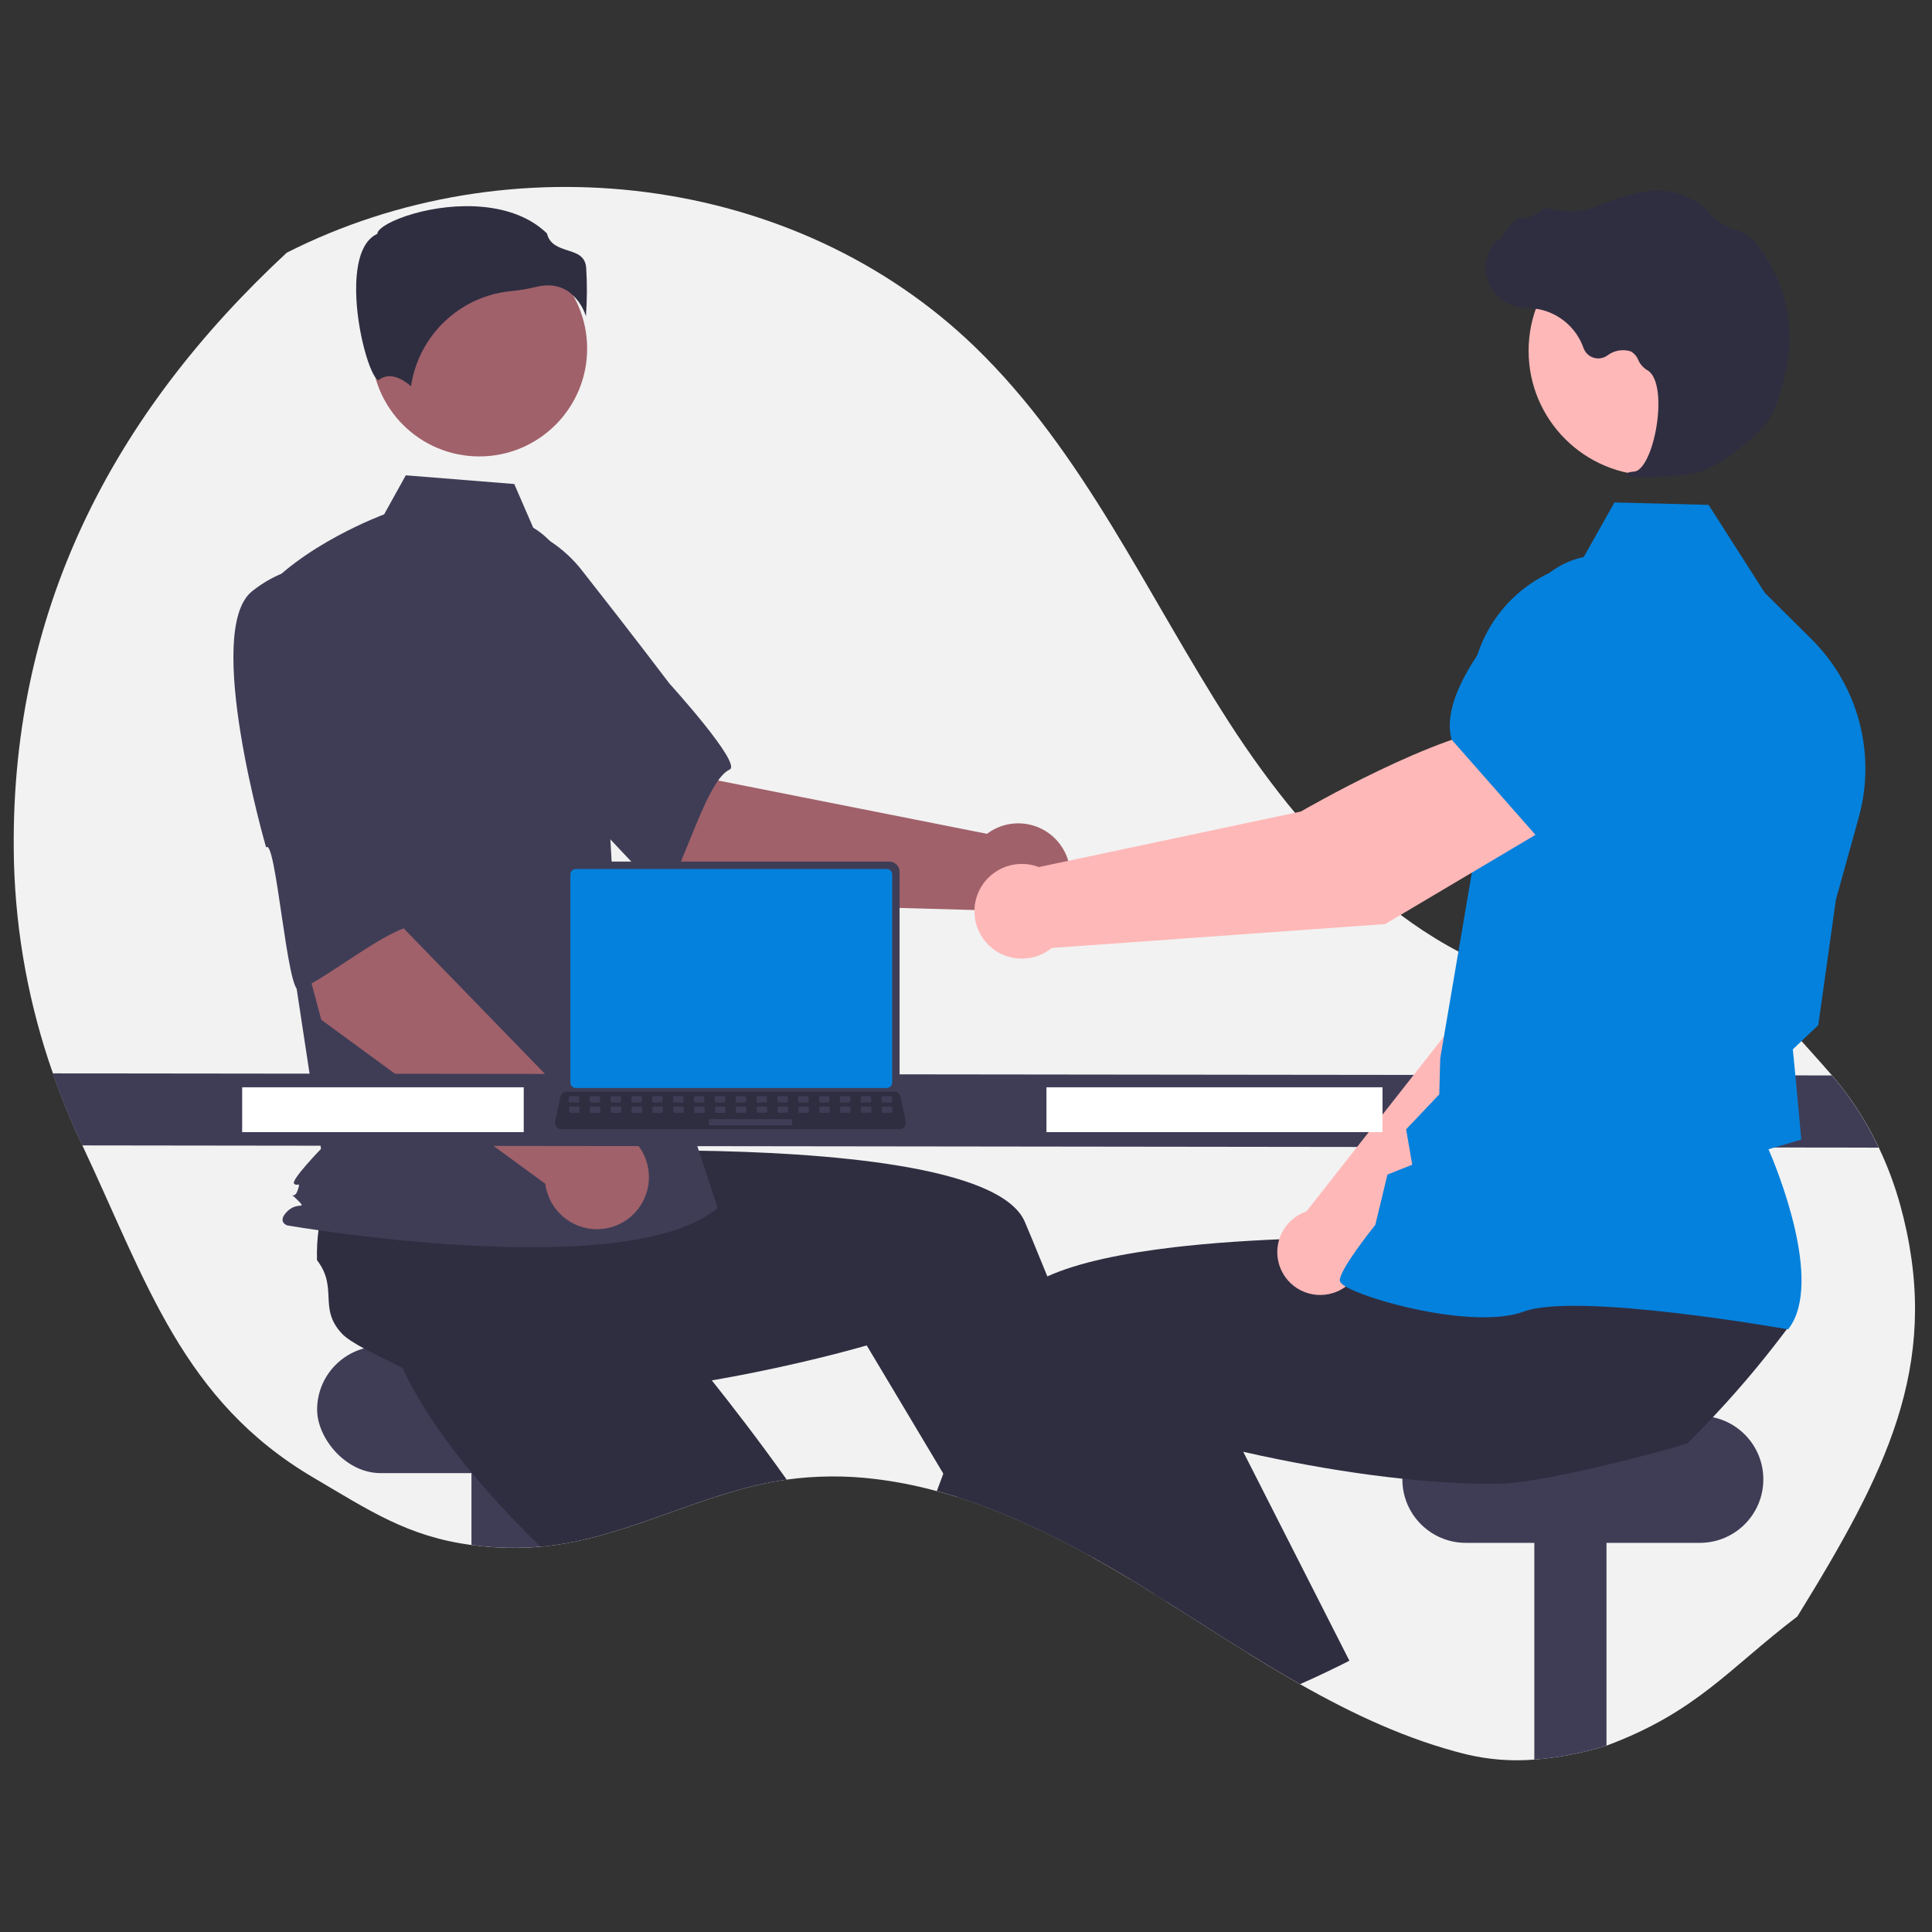 <?xml version="1.0" encoding="UTF-8"?>
<svg id="Layer_1" data-name="Layer 1" xmlns="http://www.w3.org/2000/svg" width="500" height="500" viewBox="0 0 500 500">
  <rect x="0" y="0" width="500" height="500" fill="#333333" stroke="none"/>
  <defs>
    <style>
      .cls-1 {
        fill: #a0616a;
      }

      .cls-1, .cls-2, .cls-3, .cls-4, .cls-5, .cls-6, .cls-7, .cls-8 {
        stroke-width: 0px;
      }

      .cls-2 {
        fill: #3f3d56;
      }

      .cls-3 {
        fill: #ffb8b8;
      }

      .cls-4 {
        fill: #f2f2f2;
      }

      .cls-5 {
        fill: #2f2e41;
      }

      .cls-6 {
        fill: #0481dc;
      }

      .cls-7 {
        fill: #ffb6b6;
      }

      .cls-8 {
        fill: #fff;
      }
    </style>
  </defs>
  <path class="cls-4" d="M465.06,418.41c-17.59,13.39-25.92,24.65-49.29,33.36-6.07,1.9-12.34,3.11-18.68,3.61-5.93.48-11.9.01-17.68-1.37-15.2-3.78-29.3-10.4-42.95-18.14-4.46-2.53-8.86-5.18-13.24-7.89-7.15-4.42-14.23-8.99-21.33-13.46-1.06-.68-2.12-1.34-3.18-2h0c-1.71-1.08-3.43-2.14-5.15-3.18-.3-.19-.61-.37-.91-.55-3.25-1.97-6.56-3.9-9.93-5.78-.41-.23-.82-.46-1.24-.68-6.51-3.61-13.2-6.89-20.05-9.81-4.5-1.89-9.05-3.6-13.65-5.06h0c-1.76-.55-3.52-1.08-5.3-1.55-5.31-1.46-10.73-2.52-16.2-3.17-7.54-.91-15.16-.85-22.68.18-.51.07-1.01.14-1.52.23-20.36,3.26-38.94,14.25-59.38,16.84-.66.08-1.32.16-1.98.22-.28.03-.57.06-.85.08-5.94.51-11.92.36-17.83-.44-16.51-2.18-26.47-8.94-40.94-17.45-33.84-19.91-43.1-50.52-59.78-85.96-2.87-6.07-5.41-12.3-7.62-18.64-6.18-17.59-9.59-36.03-10.09-54.66-1.57-64.65,25.63-116,70.59-157.74,57.69-29.24,131.53-20.59,178.06,24.33,28.22,27.25,44.55,64.18,65.79,97.17,21.24,32.98,51.43,64.49,90.36,69.3,19.84,2.45,30.83-2.29,49.84,3.87,6.39,7.91,8.66,9.95,15.89,18.27,4.86,5.65,8.93,11.93,12.1,18.68,2.32,4.88,4.2,9.95,5.62,15.16.26.96.51,1.92.75,2.88,9.47,38.68-4.55,66.14-27.51,103.36Z"/>
  <rect class="cls-2" x="82.07" y="348.39" width="93.41" height="32.85" rx="16.43" ry="16.43"/>
  <path class="cls-2" d="M140.69,372.87v27.33c-6.22.6-12.49.48-18.68-.36v-26.97h18.68Z"/>
  <path class="cls-5" d="M203.57,382.92c-.51.07-1.01.14-1.52.23-20.36,3.26-38.94,14.25-59.38,16.84-.66.08-1.32.16-1.98.22-.28.03-.57.06-.85.08-4.99-4.89-9.99-10.09-14.67-15.49-2.54-2.92-5.01-5.89-7.32-8.91-6-7.78-11.09-15.78-14.46-23.64.34-3.77-2-12.48-3.12-19.16h0c-.48-2.81-.73-5.24-.5-6.81,1.37-9.03,8.74-7.99,11.01-16.85,2.05-1.7,4.22-3.23,6.51-4.58.38-.23.77-.45,1.17-.68l24.61-17.01,9.41,9.22,14.31,14.04,15.51,15.21-13.17,13.3s11,12.68,23.87,29.59c3.45,4.54,7.04,9.39,10.58,14.38Z"/>
  <path class="cls-2" d="M415.76,372.87v78.9c-6.07,1.9-12.34,3.11-18.68,3.61v-82.51h18.68Z"/>
  <path class="cls-2" d="M379.36,366.43h60.56c9.07,0,16.43,7.35,16.43,16.43h0c0,9.07-7.35,16.43-16.43,16.43h-60.56c-9.07,0-16.43-7.35-16.43-16.43h0c0-9.07,7.35-16.43,16.43-16.43Z"/>
  <path class="cls-7" d="M292.62,408.79c-3.25-1.97-6.56-3.9-9.93-5.78-.41-.23-.82-.46-1.24-.68l2.22-.95,5.98-2.57.06-.03.06.22,2.85,9.79Z"/>
  <path class="cls-5" d="M301.87,414.52c-1.06-.68-2.12-1.34-3.18-2h0c-1.71-1.08-3.43-2.14-5.15-3.18-.3-.19-.61-.37-.91-.55-3.25-1.97-6.56-3.9-9.93-5.78-.41-.23-.82-.46-1.24-.68-6.51-3.61-13.2-6.89-20.05-9.81-4.5-1.89-9.05-3.6-13.65-5.06h0l-3.61-6.05-16.27-27.24-3.58-5.98s-12.19,3.61-29.45,7.07c-6.28,1.26-13.23,2.5-20.51,3.54-7.79,1.11-15.96,1.99-24.07,2.42-3.87.21-7.73.31-11.53.28-9.82-.06-19.26-.99-27.53-3.18-2.76-2.59-11.07-6.11-17.02-9.34h0c-2.5-1.35-4.57-2.65-5.66-3.8-6.27-6.64-.91-11.81-6.49-19.05-.08-2.66.06-5.31.41-7.95.06-.44.12-.88.19-1.33l1.76-29.87,13.06-1.73,19.88-2.63,21.54-2.85,2.37,18.57s16.77-.85,38.01-.57c34.12.46,79.78,3.87,85.97,18.46.58,1.37,1.16,2.76,1.74,4.14,1.38,3.31,2.74,6.64,4.1,9.99,4.9,12.11,9.58,24.34,13.85,35.89,2.65,7.19,5.15,14.12,7.45,20.61,1.85,5.22,3.56,10.15,5.13,14.69,1.43,4.15,2.72,7.97,3.88,11.4.18.53.35,1.06.53,1.57Z"/>
  <path class="cls-1" d="M181.69,233.57l-41.26-35.05,26.85-27.17,18.73,30.68,69.43,13.76c5.94-4.47,14.38-3.28,18.85,2.66,4.47,5.94,3.28,14.38-2.66,18.85-5.58,4.2-13.44,3.44-18.11-1.75l-71.83-1.99Z"/>
  <path class="cls-2" d="M103.96,152.47c-4.77,15.51,40.65,52.52,40.65,52.52.5-3.72,26.26,28.39,28.01,25.48,4.98-8.27,10.46-28.7,16.21-31.31,3.29-1.49-15.57-22.25-15.57-22.25,0,0-9.62-12.73-22.32-28.86-7.13-9.4-18.57-14.5-30.33-13.5,0,0-11.87,2.41-16.64,17.93Z"/>
  <circle class="cls-1" cx="124.04" cy="90.21" r="27.91"/>
  <path class="cls-2" d="M138,136.57c6.01,3.57,9.61,10.14,11.67,16.83,3.82,12.37,6.12,25.17,6.85,38.1l2.18,38.71,27.01,82.42c-23.41,19.81-111.39,4.5-111.39,4.5,0,0-2.7-.9,0-3.6s5.33-.31,2.63-3.01-.84.31.06-2.39,0-.9-.9-1.8,6.97-9,6.97-9l-7.2-47.31-9-95.43c10.8-13.5,32.53-21.47,32.53-21.47l5.61-10.11,28.07,2.25,4.91,11.32Z"/>
  <path class="cls-5" d="M147.05,75.39c2.17,1.62,3.78,3.88,4.59,6.45.31-4.22.33-8.45.06-12.66-.33-2.96-2.42-3.63-4.83-4.4-2.18-.7-4.65-1.49-5.31-4.36-8.77-8.53-24.05-8.1-34.5-5.13-5.75,1.64-9.06,3.74-9.36,4.98l-.06.25-.23.12c-4.43,2.22-5.3,9.22-5.24,14.7.11,10.33,3.67,22.06,5.68,23.01.11.05.13.03.18,0h0c3.02-2.42,6.72.18,8.34,1.6,1.97-13.21,12.7-23.37,25.99-24.62,2.11-.2,4.2-.55,6.26-1.05,1.05-.27,2.12-.41,3.2-.42,1.86-.03,3.68.51,5.22,1.55Z"/>
  <path class="cls-6" d="M111.88,275.62l-8.54-4.37c-1.05-.75-1.3-2.21-.55-3.26.6-.84,1.68-1.19,2.66-.86l8.54,4.37c1.05.75,1.3,2.21.55,3.26-.6.84-1.68,1.19-2.66.86h0Z"/>
  <path class="cls-1" d="M83.15,263.91l-14.04-52.28,37.53-7.1-2.02,35.89,49.31,50.78c7.43-.3,13.7,5.47,14,12.9s-5.47,13.7-12.9,14c-6.97.29-13.01-4.81-13.9-11.73l-57.98-42.45Z"/>
  <path class="cls-2" d="M65.26,153c-12.74,10.06,3.61,66.31,3.61,66.31,2.53-2.78,5.47,38.28,8.57,36.88,8.79-3.97,24.91-17.68,31.13-16.56,3.55.64-.17-27.16-.17-27.16,0,0-.68-15.94-1.97-36.43-.52-11.79-7.05-22.49-17.29-28.35,0,0-11.14-4.76-23.88,5.3Z"/>
  <path class="cls-2" d="M486.2,297.01l-464.92-.58c-2.87-6.07-5.41-12.3-7.62-18.64l460.44.53c4.86,5.65,8.93,11.93,12.1,18.68Z"/>
  <path class="cls-7" d="M344.42,432.17c-2.63,1.28-5.29,2.51-7.98,3.69-4.46-2.53-8.86-5.18-13.24-7.89l16.25-7.14,4.97,11.33Z"/>
  <path class="cls-5" d="M462.88,343.4c-2.64,3.54-5.37,7.02-8.17,10.42-2.59,3.14-5.25,6.21-7.98,9.23-1.13,1.25-2.27,2.49-3.43,3.72-2.15,2.3-4.34,4.56-6.58,6.78-4.03,1.27-12.2,3.5-20.96,5.59-6.37,1.51-13.05,2.95-18.68,3.87-3.15.57-6.34.91-9.54,1.02-3.8.03-7.66-.07-11.53-.28-4.37-.23-8.74-.59-13.06-1.06-11.24-1.18-22.13-3.01-31.52-4.9-3.44-.68-6.67-1.38-9.65-2.06-5.64-1.27-10.35-2.45-13.77-3.36-3.85-1-6.04-1.66-6.04-1.66l-9.63,16.13-5,8.37-3.67,6.15-.98,1.63c-.41-.23-.82-.46-1.24-.68-6.51-3.61-13.2-6.89-20.05-9.81-4.5-1.89-9.05-3.6-13.65-5.06h0c-1.76-.55-3.52-1.08-5.3-1.55.55-1.49,1.11-2.99,1.68-4.5,1.06-2.82,2.13-5.66,3.23-8.52,2.38-6.21,4.84-12.51,7.37-18.78,2.07-5.15,4.19-10.28,6.33-15.33.99-2.33,2.99-4.38,5.79-6.18,1.34-.84,2.74-1.59,4.18-2.24,8.02-3.65,19.84-6.03,32.85-7.56,1.08-.12,2.16-.24,3.25-.36,10.78-1.13,22.21-1.72,32.91-1.99,5.35-.14,10.52-.19,15.33-.19,1.55,0,3.06,0,4.53.01h0c3.96.02,7.61.08,10.82.14.62.01,1.23.03,1.82.05h0c.4,0,.79.02,1.18.03,7.02.18,11.32.4,11.32.4l1.67-13.09.34-2.64.32-2.51h0s.04-.32.04-.32h.26s4.64-.1,4.64-.1l38.99-.76,21.3-.42-3.38,14.47-5.57,23.87c.57,3.77,19.42.82,19.22,4.02Z"/>
  <path class="cls-5" d="M349.23,429.79c-1.59.81-3.2,1.61-4.81,2.38-2.63,1.28-5.29,2.51-7.98,3.69-4.46-2.53-8.86-5.18-13.24-7.89-7.15-4.42-14.23-8.99-21.33-13.46-1.06-.68-2.12-1.34-3.18-2h0c-2.92-4.34-5.91-8.86-8.92-13.52-.05-.06-.08-.13-.12-.19-.77-1.19-1.54-2.38-2.31-3.58-4.81-7.54-9.65-15.4-14.35-23.42l11.89-5.55,22.11-10.32,3.81-1.78,10.96,21.59,9.78,19.26,2.18,4.28,15.5,30.51Z"/>
  <path class="cls-3" d="M352.56,326.15l56.37-54.36,15.62-44.24-23.05-10.02c-11.84,11.34-24.63,46.66-24.63,46.66l-38.79,49.35c-.3.1-.6.21-.9.34-5.61,2.47-8.15,9.03-5.68,14.64,2.47,5.61,9.03,8.15,14.64,5.68,3.33-1.47,5.73-4.47,6.42-8.04Z"/>
  <path class="cls-6" d="M395.02,222.47l29.23,9.28.11-.02c10.88-1.82,19.91-19.59,25.56-34.18,3.86-9.98-.67-21.25-10.36-25.78h0c-7.05-3.24-15.34-2.19-21.36,2.7l-15.01,12.27-8.17,35.74Z"/>
  <path class="cls-6" d="M462.76,344.05l.17-.23c9.12-12.1-3.35-42.05-5.24-46.39l8.48-2.51-1.48-16.15-.71-7.2,6.59-6.26.02-.16,4.53-32.27,5.93-21.36c4.55-16.44-.12-34.06-12.21-46.08l-12.13-12.04-14.53-22.74-24.36-.63-8.76,15.56c-16.81,3.43-28.77,18.39-28.41,35.55l.82,41.43-8.74,51.33-.25,9.32-8.58,9.05,1.59,9.15-6.42,2.56-3.14,13.01c-1.2,1.5-9.12,11.51-9.19,14.3-.01.42.29.83.94,1.3,5.13,3.67,33.78,11.62,46.68,6.84,13.74-5.09,67.57,4.47,68.12,4.56l.28.05Z"/>
  <circle class="cls-3" cx="427.88" cy="90.78" r="32.28"/>
  <path class="cls-5" d="M423.95,123.49c5,.08,9.99-.27,14.93-1.04,4.9-1,15.85-9.02,18.9-13.85h0c2.27-3.59,3.72-9.19,4.54-13.26,2.23-10.89-.27-22.21-6.86-31.15-1.25-1.85-2.98-3.33-5.01-4.27-.18-.07-.36-.13-.55-.19-2.95-.78-5.6-2.42-7.61-4.71-.39-.46-.81-.9-1.26-1.3-2.27-1.92-4.97-3.27-7.86-3.95-4.67-1.25-11.44,0-20.1,3.69-4.35,1.86-9.11,1.19-12.78.39-.42-.08-.85.07-1.13.39-1.56,1.46-3.61,2.28-5.75,2.29-1.31.06-2.68,1.87-4.34,4.23-.38.54-.82,1.16-1.13,1.54l-.04-.73-.74.82c-3.81,4.2-3.49,10.69.71,14.5,1.13,1.02,2.47,1.78,3.93,2.22,1.32.35,2.67.57,4.03.64.82.07,1.68.15,2.49.29,5.33,1.09,9.7,4.91,11.5,10.04.75,2.1,3.07,3.2,5.18,2.44.33-.12.64-.28.93-.48,1.73-1.34,4-1.76,6.09-1.11.89.49,1.58,1.28,1.96,2.23.46,1.05,1.23,1.94,2.2,2.56,3.32,1.71,3.55,9.29,2.35,15.6-1.15,6.09-3.42,10.49-5.52,10.71-1.62.17-1.8.28-1.92.57l-.1.26.18.24c.89.32,1.85.45,2.79.37Z"/>
  <path class="cls-3" d="M403.04,212.71l-12.45-24.81c-18.06,1.23-53.92,22.12-53.92,22.12l-67.83,14.38c-6.32-2.43-13.41.72-15.84,7.04-2.43,6.32.72,13.41,7.04,15.84,4.1,1.58,8.73.84,12.14-1.94l86.29-6.19,44.57-26.45Z"/>
  <path class="cls-6" d="M398.02,216.78l32.5-24.15,5.73-20.63c2.26-8.27-.36-17.11-6.78-22.8h0c-8.9-7.79-22.3-7.36-30.68.99-12.23,12.21-26.18,29.24-23.18,41.05l.03.12,22.38,25.43Z"/>
  <rect class="cls-8" x="270.82" y="281.39" width="86.97" height="11.6"/>
  <rect class="cls-8" x="62.67" y="281.39" width="72.87" height="11.6"/>
  <path class="cls-2" d="M145.69,225.63v55.21c0,1.47,1.19,2.65,2.65,2.65h81.82c1.47,0,2.65-1.19,2.65-2.65v-55.21c0-1.46-1.19-2.65-2.65-2.65h-81.82c-1.46,0-2.65,1.19-2.65,2.65Z"/>
  <path class="cls-6" d="M147.61,226.31v53.84c0,.78.64,1.42,1.42,1.42h80.45c.78,0,1.42-.64,1.42-1.42v-53.84c0-.78-.63-1.42-1.42-1.42h-80.45c-.78,0-1.42.64-1.42,1.42Z"/>
  <path class="cls-5" d="M143.98,291.61c.3.38.76.6,1.25.6h87.61c.89,0,1.61-.72,1.61-1.61,0-.11-.01-.22-.03-.33l-1.36-6.46c-.11-.54-.49-.98-1-1.17-.18-.07-.38-.11-.57-.11h-84.89c-.2,0-.39.04-.57.11-.51.2-.89.64-1,1.17l-1.36,6.46c-.1.47.02.97.33,1.34Z"/>
  <path class="cls-2" d="M228.47,283.69h2.07c.17,0,.31.14.31.31v.99c0,.17-.14.31-.31.31h-2.07c-.17,0-.31-.14-.31-.31v-.99c0-.17.14-.31.31-.31Z"/>
  <path class="cls-2" d="M223.07,283.69h2.07c.17,0,.31.14.31.31v.99c0,.17-.14.31-.31.31h-2.07c-.17,0-.31-.14-.31-.31v-.99c0-.17.14-.31.31-.31Z"/>
  <path class="cls-2" d="M217.68,283.69h2.07c.17,0,.31.14.31.31v.99c0,.17-.14.31-.31.31h-2.07c-.17,0-.31-.14-.31-.31v-.99c0-.17.14-.31.31-.31Z"/>
  <path class="cls-2" d="M212.28,283.69h2.07c.17,0,.31.14.31.31v.99c0,.17-.14.31-.31.31h-2.07c-.17,0-.31-.14-.31-.31v-.99c0-.17.14-.31.31-.31Z"/>
  <path class="cls-2" d="M206.88,283.69h2.07c.17,0,.31.14.31.31v.99c0,.17-.14.31-.31.31h-2.07c-.17,0-.31-.14-.31-.31v-.99c0-.17.14-.31.31-.31Z"/>
  <path class="cls-2" d="M201.49,283.69h2.07c.17,0,.31.14.31.31v.99c0,.17-.14.31-.31.31h-2.07c-.17,0-.31-.14-.31-.31v-.99c0-.17.14-.31.31-.31Z"/>
  <path class="cls-2" d="M196.09,283.69h2.07c.17,0,.31.14.31.31v.99c0,.17-.14.31-.31.31h-2.07c-.17,0-.31-.14-.31-.31v-.99c0-.17.14-.31.31-.31Z"/>
  <path class="cls-2" d="M190.7,283.69h2.07c.17,0,.31.14.31.31v.99c0,.17-.14.31-.31.31h-2.07c-.17,0-.31-.14-.31-.31v-.99c0-.17.14-.31.31-.31Z"/>
  <rect class="cls-2" x="184.98" y="283.69" width="2.7" height="1.62" rx=".31" ry=".31"/>
  <rect class="cls-2" x="179.59" y="283.69" width="2.7" height="1.62" rx=".31" ry=".31"/>
  <rect class="cls-2" x="174.19" y="283.69" width="2.7" height="1.62" rx=".31" ry=".31"/>
  <rect class="cls-2" x="168.79" y="283.69" width="2.7" height="1.62" rx=".31" ry=".31"/>
  <rect class="cls-2" x="163.4" y="283.69" width="2.7" height="1.62" rx=".31" ry=".31"/>
  <rect class="cls-2" x="158" y="283.69" width="2.7" height="1.62" rx=".31" ry=".31"/>
  <rect class="cls-2" x="152.61" y="283.69" width="2.7" height="1.62" rx=".31" ry=".31"/>
  <rect class="cls-2" x="147.21" y="283.69" width="2.7" height="1.62" rx=".31" ry=".31"/>
  <path class="cls-2" d="M228.53,286.38h2.07c.17,0,.31.14.31.31v.99c0,.17-.14.31-.31.31h-2.07c-.17,0-.31-.14-.31-.31v-.99c0-.17.14-.31.31-.31Z"/>
  <path class="cls-2" d="M223.14,286.38h2.07c.17,0,.31.14.31.31v.99c0,.17-.14.31-.31.31h-2.07c-.17,0-.31-.14-.31-.31v-.99c0-.17.14-.31.31-.31Z"/>
  <path class="cls-2" d="M217.74,286.38h2.07c.17,0,.31.14.31.31v.99c0,.17-.14.31-.31.31h-2.07c-.17,0-.31-.14-.31-.31v-.99c0-.17.14-.31.31-.31Z"/>
  <path class="cls-2" d="M212.34,286.38h2.07c.17,0,.31.14.31.31v.99c0,.17-.14.31-.31.31h-2.07c-.17,0-.31-.14-.31-.31v-.99c0-.17.14-.31.31-.31Z"/>
  <path class="cls-2" d="M206.95,286.38h2.07c.17,0,.31.14.31.31v.99c0,.17-.14.31-.31.31h-2.07c-.17,0-.31-.14-.31-.31v-.99c0-.17.14-.31.31-.31Z"/>
  <path class="cls-2" d="M201.55,286.38h2.07c.17,0,.31.14.31.31v.99c0,.17-.14.31-.31.31h-2.07c-.17,0-.31-.14-.31-.31v-.99c0-.17.14-.31.31-.31Z"/>
  <path class="cls-2" d="M196.16,286.38h2.07c.17,0,.31.14.31.31v.99c0,.17-.14.31-.31.31h-2.07c-.17,0-.31-.14-.31-.31v-.99c0-.17.14-.31.31-.31Z"/>
  <rect class="cls-2" x="190.44" y="286.38" width="2.7" height="1.62" rx=".31" ry=".31"/>
  <rect class="cls-2" x="185.05" y="286.38" width="2.7" height="1.62" rx=".31" ry=".31"/>
  <rect class="cls-2" x="179.65" y="286.38" width="2.7" height="1.62" rx=".31" ry=".31"/>
  <rect class="cls-2" x="174.26" y="286.38" width="2.7" height="1.62" rx=".31" ry=".31"/>
  <rect class="cls-2" x="168.86" y="286.38" width="2.7" height="1.62" rx=".31" ry=".31"/>
  <rect class="cls-2" x="163.46" y="286.38" width="2.7" height="1.62" rx=".31" ry=".31"/>
  <rect class="cls-2" x="158.07" y="286.38" width="2.7" height="1.62" rx=".31" ry=".31"/>
  <rect class="cls-2" x="152.67" y="286.38" width="2.7" height="1.62" rx=".31" ry=".31"/>
  <rect class="cls-2" x="147.27" y="286.38" width="2.7" height="1.62" rx=".31" ry=".31"/>
  <path class="cls-2" d="M183.74,289.62h20.96c.17,0,.31.14.31.31v.99c0,.17-.14.31-.31.31h-20.96c-.17,0-.31-.14-.31-.31v-.99c0-.17.14-.31.31-.31Z"/>
</svg>